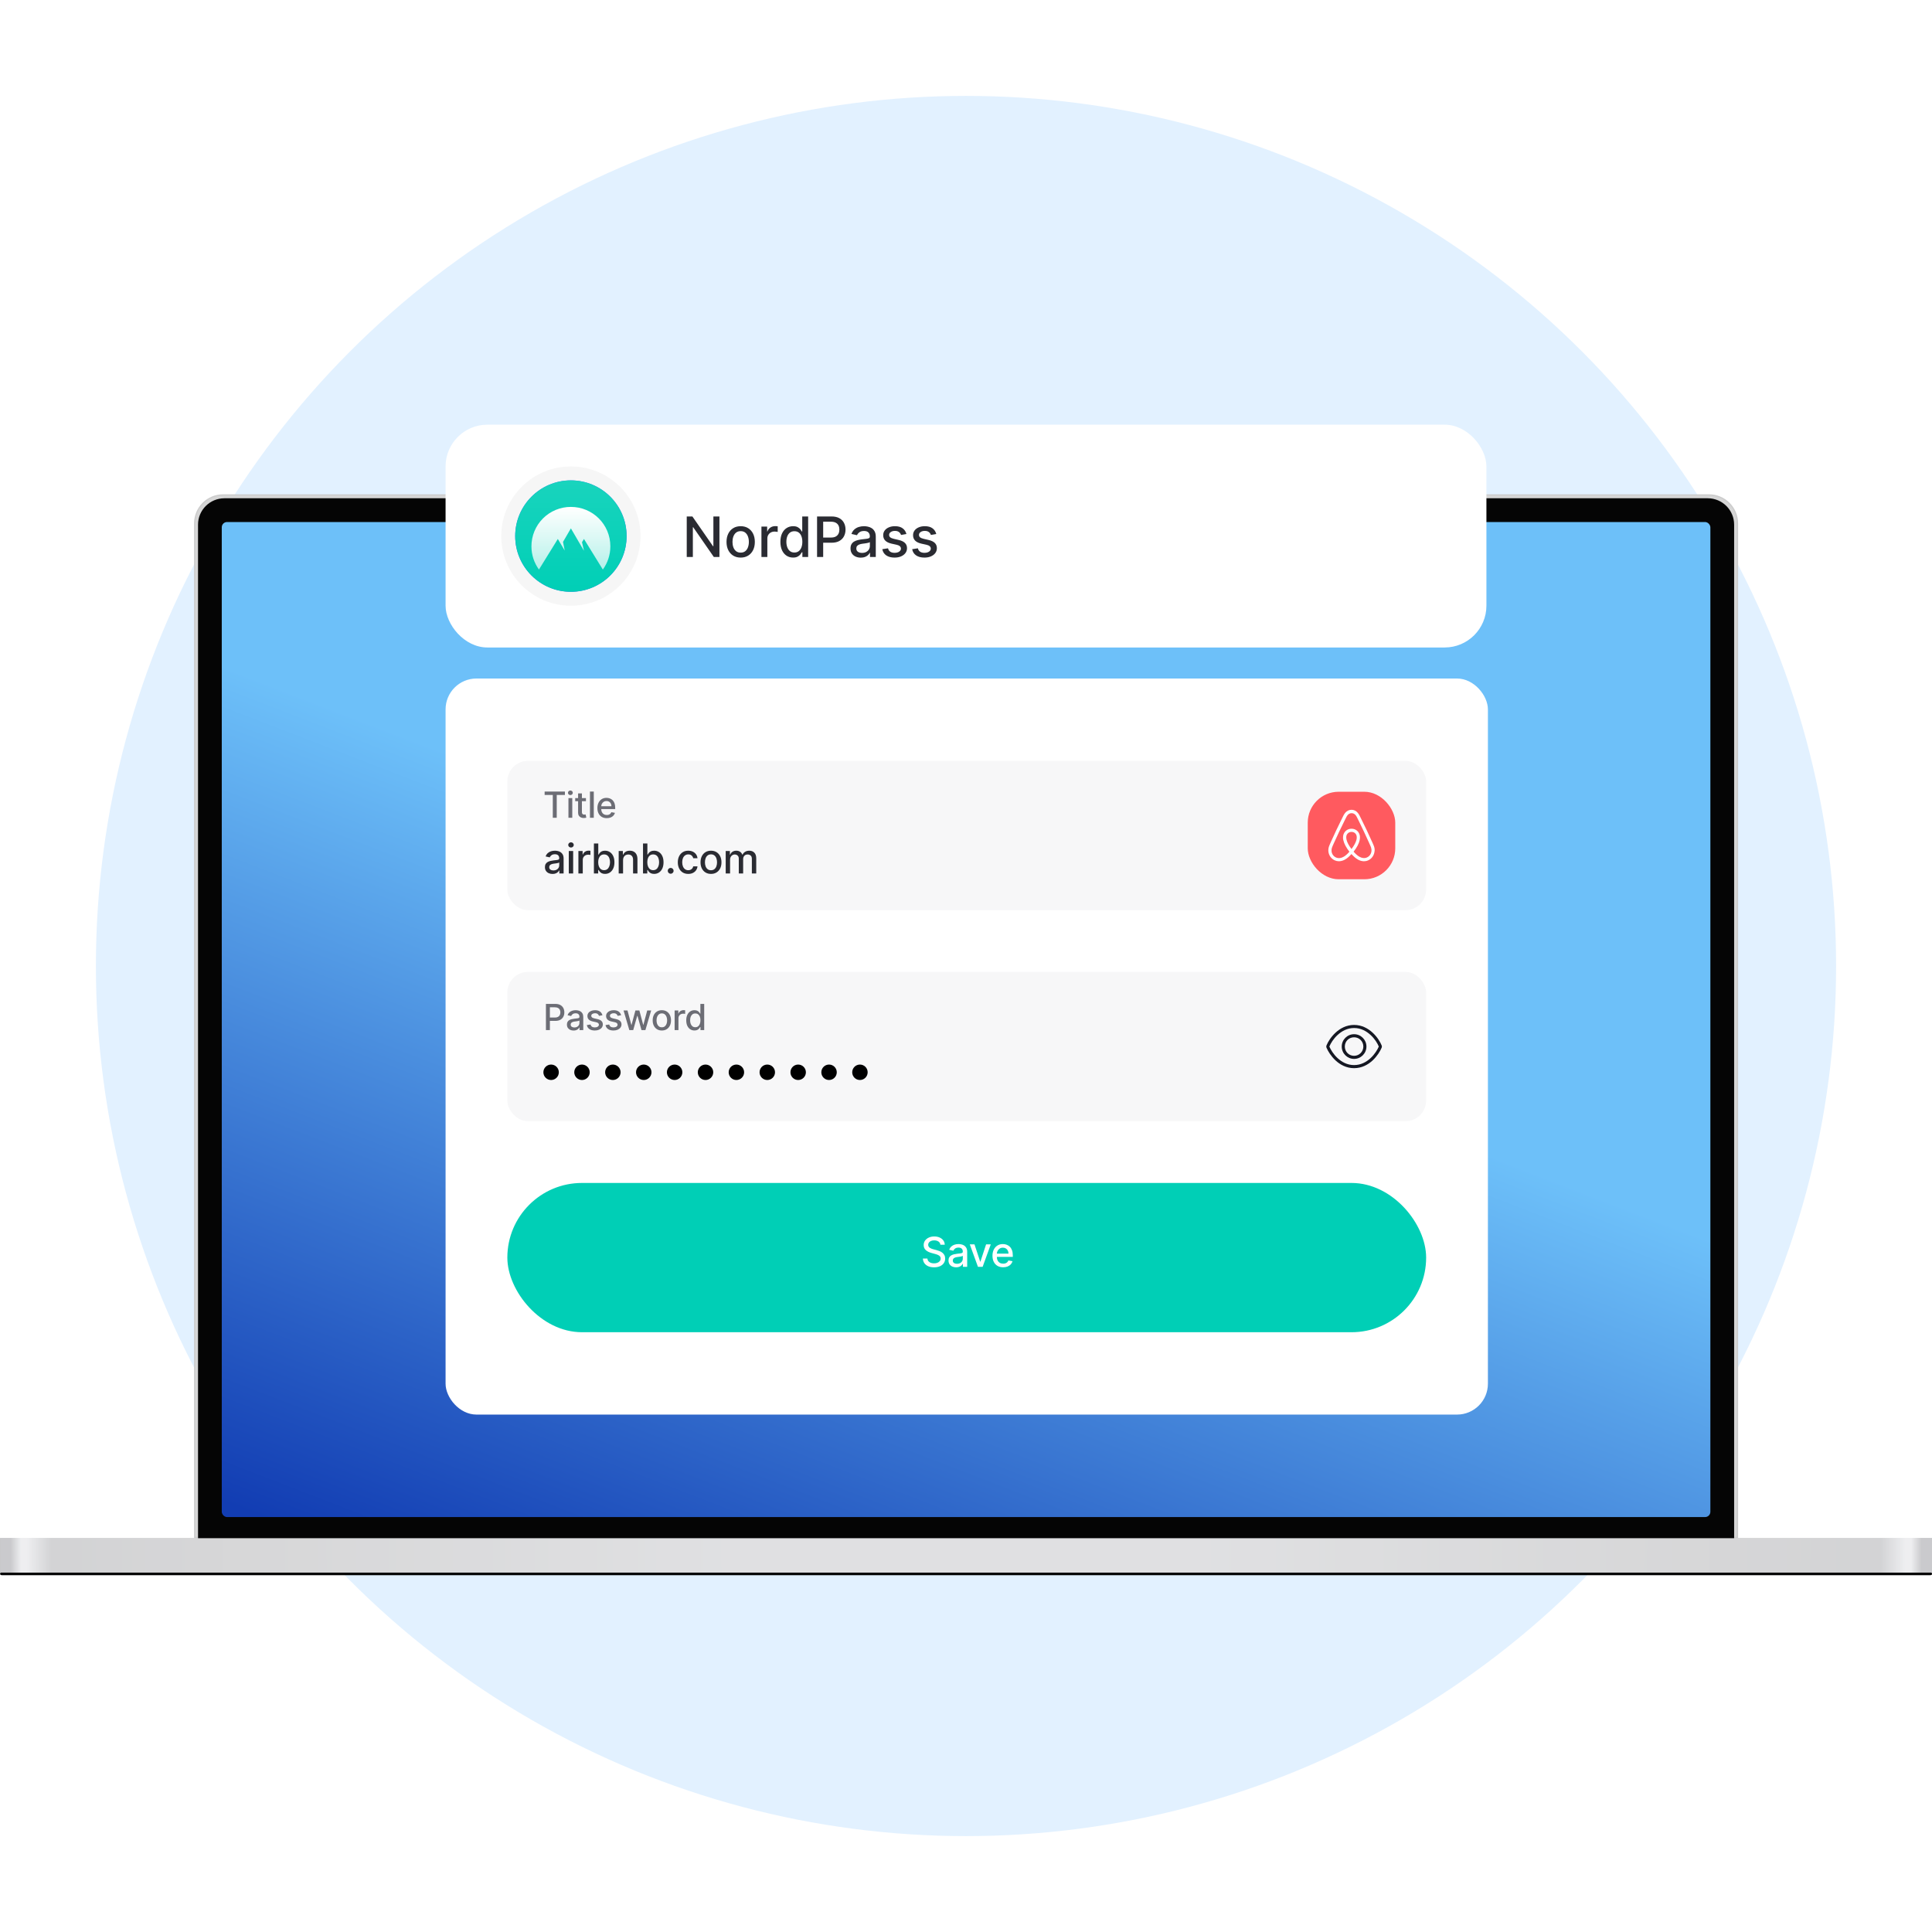 <svg width="555" height="555" viewBox="0 0 555 555" fill="none" xmlns="http://www.w3.org/2000/svg">
<g clip-path="url(#clip0_13430_13037)">
<circle cx="277.5" cy="277.5" r="249.952" fill="#E2F1FF"/>
<g filter="url(#filter0_f_13430_13037)">
<rect x="0.016" y="451.725" width="555.002" height="0.758" rx="0.379" fill="black"/>
</g>
<g filter="url(#filter1_f_13430_13037)">
<rect x="0.398" y="452.102" width="554.244" height="0.379" rx="0.19" fill="black" fill-opacity="0.6"/>
</g>
<rect x="0.016" y="441.867" width="555.002" height="9.857" fill="url(#paint0_radial_13430_13037)"/>
<rect x="0.016" y="441.867" width="555.002" height="9.857" fill="white" fill-opacity="0.6"/>
<path d="M55.938 150.34C55.938 145.839 59.587 142.19 64.088 142.19H490.955C495.456 142.19 499.105 145.839 499.105 150.34V441.678H55.938V150.34Z" fill="#D6D6D6" stroke="#CCCCCC" stroke-width="0.379"/>
<g filter="url(#filter2_di_13430_13037)">
<path d="M56.887 150.719C56.887 146.531 60.281 143.137 64.469 143.137H490.577C494.764 143.137 498.159 146.531 498.159 150.719V441.867H56.887V150.719Z" fill="#050505"/>
</g>
<g clip-path="url(#clip1_13430_13037)">
<rect x="43.002" y="135.865" width="468.907" height="313.436" rx="1.294" fill="url(#paint1_linear_13430_13037)"/>
</g>
<g filter="url(#filter3_dd_13430_13037)">
<rect x="128" y="189" width="299.427" height="211.447" rx="8.872" fill="white"/>
<rect x="145.744" y="212.658" width="263.939" height="42.881" rx="5.915" fill="#F7F7F8"/>
<rect x="375.674" y="221.531" width="25.137" height="25.137" rx="8.872" fill="#FF5A5F"/>
<path d="M394.708 237.216C394.636 237.038 394.564 236.846 394.493 236.683C394.378 236.417 394.263 236.165 394.163 235.928L394.149 235.913C393.159 233.693 392.098 231.443 390.98 229.223L390.937 229.134C390.822 228.912 390.708 228.676 390.593 228.439C390.45 228.172 390.306 227.891 390.077 227.625C389.618 227.033 388.958 226.707 388.256 226.707C387.539 226.707 386.894 227.033 386.421 227.595C386.206 227.862 386.048 228.143 385.905 228.409C385.79 228.646 385.675 228.883 385.561 229.105L385.517 229.194C384.414 231.414 383.338 233.664 382.349 235.884L382.335 235.913C382.234 236.15 382.12 236.402 382.005 236.668C381.933 236.831 381.861 237.009 381.79 237.201C381.603 237.749 381.546 238.267 381.618 238.8C381.775 239.91 382.492 240.842 383.482 241.257C383.854 241.42 384.241 241.494 384.643 241.494C384.758 241.494 384.901 241.479 385.016 241.464C385.489 241.405 385.976 241.242 386.449 240.961C387.037 240.62 387.596 240.132 388.227 239.421C388.858 240.132 389.432 240.62 390.005 240.961C390.478 241.242 390.966 241.405 391.439 241.464C391.553 241.479 391.697 241.494 391.812 241.494C392.213 241.494 392.614 241.42 392.973 241.257C393.976 240.842 394.679 239.895 394.837 238.8C394.951 238.282 394.894 237.764 394.708 237.216ZM388.242 237.986C387.467 236.979 386.966 236.032 386.794 235.233C386.722 234.892 386.707 234.596 386.75 234.33C386.779 234.093 386.865 233.886 386.98 233.708C387.252 233.308 387.711 233.057 388.242 233.057C388.772 233.057 389.245 233.294 389.503 233.708C389.618 233.886 389.704 234.093 389.733 234.33C389.776 234.596 389.761 234.907 389.69 235.233C389.518 236.017 389.016 236.964 388.242 237.986ZM393.962 238.681C393.862 239.451 393.36 240.117 392.657 240.413C392.313 240.561 391.941 240.605 391.568 240.561C391.209 240.517 390.851 240.398 390.478 240.176C389.962 239.88 389.446 239.421 388.844 238.741C389.79 237.542 390.363 236.446 390.579 235.469C390.679 235.011 390.693 234.596 390.65 234.211C390.593 233.841 390.464 233.501 390.263 233.205C389.819 232.539 389.073 232.154 388.242 232.154C387.41 232.154 386.664 232.554 386.22 233.205C386.019 233.501 385.89 233.841 385.833 234.211C385.776 234.596 385.79 235.025 385.905 235.469C386.12 236.446 386.707 237.556 387.639 238.755C387.052 239.436 386.521 239.895 386.005 240.191C385.632 240.413 385.274 240.531 384.915 240.576C384.528 240.62 384.155 240.561 383.826 240.428C383.123 240.132 382.621 239.466 382.521 238.696C382.478 238.326 382.507 237.956 382.65 237.542C382.693 237.394 382.765 237.246 382.836 237.068C382.937 236.831 383.051 236.58 383.166 236.328L383.181 236.298C384.17 234.093 385.231 231.843 386.335 229.652L386.378 229.564C386.492 229.342 386.607 229.105 386.722 228.883C386.837 228.646 386.966 228.424 387.123 228.232C387.424 227.876 387.826 227.684 388.27 227.684C388.715 227.684 389.116 227.876 389.417 228.232C389.575 228.424 389.704 228.646 389.819 228.883C389.933 229.105 390.048 229.342 390.163 229.564L390.206 229.652C391.295 231.858 392.356 234.108 393.346 236.313V236.328C393.46 236.565 393.561 236.831 393.675 237.068C393.747 237.246 393.819 237.394 393.862 237.542C393.976 237.926 394.019 238.296 393.962 238.681Z" fill="white"/>
<path d="M156.456 222.45V221.472H162.282V222.45H159.933V229H158.801V222.45H156.456ZM163.296 229V223.354H164.395V229H163.296ZM163.851 222.483C163.66 222.483 163.496 222.419 163.358 222.292C163.224 222.162 163.156 222.008 163.156 221.829C163.156 221.648 163.224 221.493 163.358 221.366C163.496 221.236 163.66 221.171 163.851 221.171C164.042 221.171 164.205 221.236 164.34 221.366C164.477 221.493 164.546 221.648 164.546 221.829C164.546 222.008 164.477 222.162 164.34 222.292C164.205 222.419 164.042 222.483 163.851 222.483ZM168.324 223.354V224.236H165.24V223.354H168.324ZM166.067 222.002H167.166V227.342C167.166 227.555 167.198 227.716 167.262 227.824C167.326 227.929 167.408 228.001 167.508 228.041C167.611 228.077 167.723 228.096 167.843 228.096C167.931 228.096 168.008 228.09 168.074 228.077C168.14 228.065 168.192 228.055 168.229 228.048L168.427 228.956C168.363 228.98 168.273 229.005 168.155 229.029C168.037 229.056 167.89 229.071 167.714 229.074C167.425 229.078 167.155 229.027 166.905 228.919C166.655 228.811 166.453 228.645 166.299 228.419C166.144 228.194 166.067 227.911 166.067 227.57V222.002ZM170.575 221.472V229H169.476V221.472H170.575ZM174.302 229.114C173.746 229.114 173.267 228.995 172.865 228.757C172.466 228.517 172.157 228.18 171.939 227.747C171.723 227.31 171.615 226.8 171.615 226.214C171.615 225.636 171.723 225.126 171.939 224.685C172.157 224.244 172.461 223.899 172.85 223.652C173.242 223.404 173.701 223.281 174.225 223.281C174.544 223.281 174.852 223.333 175.151 223.439C175.45 223.544 175.719 223.71 175.956 223.935C176.194 224.16 176.381 224.453 176.519 224.813C176.656 225.171 176.724 225.606 176.724 226.118V226.508H172.237V225.685H175.648C175.648 225.395 175.589 225.139 175.471 224.916C175.353 224.691 175.188 224.513 174.975 224.383C174.764 224.254 174.517 224.189 174.232 224.189C173.924 224.189 173.654 224.265 173.424 224.416C173.196 224.566 173.019 224.762 172.894 225.005C172.772 225.245 172.711 225.506 172.711 225.788V226.431C172.711 226.808 172.777 227.129 172.909 227.394C173.044 227.658 173.231 227.861 173.472 228C173.712 228.137 173.992 228.206 174.313 228.206C174.522 228.206 174.711 228.177 174.883 228.118C175.055 228.057 175.203 227.966 175.328 227.846C175.453 227.726 175.548 227.578 175.614 227.401L176.655 227.589C176.571 227.895 176.422 228.163 176.206 228.394C175.993 228.621 175.725 228.799 175.401 228.926C175.08 229.051 174.714 229.114 174.302 229.114Z" fill="#6C6D75"/>
<path d="M158.722 245.143C158.313 245.143 157.944 245.067 157.613 244.916C157.283 244.762 157.021 244.539 156.828 244.248C156.637 243.957 156.542 243.6 156.542 243.177C156.542 242.813 156.612 242.513 156.752 242.278C156.892 242.043 157.081 241.856 157.319 241.719C157.557 241.582 157.823 241.478 158.117 241.408C158.411 241.338 158.711 241.285 159.016 241.249C159.403 241.204 159.716 241.168 159.957 241.14C160.198 241.109 160.373 241.06 160.482 240.993C160.591 240.925 160.646 240.816 160.646 240.665V240.635C160.646 240.269 160.542 239.984 160.335 239.783C160.131 239.581 159.825 239.48 159.419 239.48C158.997 239.48 158.663 239.574 158.42 239.762C158.179 239.947 158.012 240.152 157.92 240.379L156.739 240.11C156.879 239.718 157.084 239.402 157.353 239.161C157.624 238.917 157.937 238.741 158.289 238.632C158.642 238.52 159.013 238.464 159.403 238.464C159.66 238.464 159.933 238.494 160.222 238.556C160.513 238.615 160.785 238.724 161.037 238.884C161.292 239.043 161.5 239.272 161.663 239.568C161.825 239.863 161.906 240.245 161.906 240.715V245H160.68V244.118H160.629C160.548 244.28 160.426 244.44 160.264 244.597C160.101 244.754 159.893 244.884 159.638 244.987C159.383 245.091 159.078 245.143 158.722 245.143ZM158.995 244.135C159.342 244.135 159.639 244.066 159.886 243.929C160.135 243.792 160.324 243.612 160.453 243.391C160.584 243.167 160.65 242.928 160.65 242.673V241.841C160.605 241.886 160.519 241.928 160.39 241.967C160.264 242.003 160.12 242.036 159.957 242.064C159.795 242.089 159.636 242.113 159.482 242.135C159.328 242.155 159.2 242.172 159.096 242.186C158.852 242.216 158.63 242.268 158.428 242.341C158.229 242.414 158.07 242.519 157.949 242.656C157.832 242.79 157.773 242.97 157.773 243.194C157.773 243.505 157.888 243.74 158.117 243.899C158.347 244.056 158.639 244.135 158.995 244.135ZM163.394 245V238.548H164.65V245H163.394ZM164.029 237.552C163.81 237.552 163.623 237.479 163.466 237.334C163.312 237.185 163.235 237.009 163.235 236.804C163.235 236.597 163.312 236.421 163.466 236.275C163.623 236.127 163.81 236.052 164.029 236.052C164.247 236.052 164.433 236.127 164.587 236.275C164.744 236.421 164.823 236.597 164.823 236.804C164.823 237.009 164.744 237.185 164.587 237.334C164.433 237.479 164.247 237.552 164.029 237.552ZM166.155 245V238.548H167.369V239.573H167.436C167.554 239.225 167.761 238.952 168.058 238.754C168.358 238.552 168.697 238.451 169.075 238.451C169.153 238.451 169.246 238.454 169.352 238.459C169.461 238.465 169.547 238.472 169.608 238.48V239.682C169.558 239.668 169.468 239.652 169.339 239.636C169.211 239.616 169.082 239.606 168.953 239.606C168.656 239.606 168.391 239.669 168.159 239.795C167.929 239.919 167.747 240.091 167.613 240.312C167.478 240.53 167.411 240.78 167.411 241.06V245H166.155ZM170.611 245V236.397H171.867V239.594H171.943C172.016 239.459 172.121 239.304 172.258 239.127C172.395 238.951 172.585 238.797 172.829 238.665C173.073 238.531 173.395 238.464 173.795 238.464C174.316 238.464 174.781 238.595 175.19 238.859C175.599 239.122 175.919 239.501 176.152 239.997C176.387 240.493 176.505 241.089 176.505 241.786C176.505 242.484 176.389 243.082 176.156 243.58C175.924 244.076 175.604 244.458 175.198 244.727C174.792 244.993 174.329 245.126 173.808 245.126C173.416 245.126 173.095 245.06 172.846 244.929C172.599 244.797 172.406 244.643 172.266 244.467C172.126 244.29 172.018 244.133 171.943 243.996H171.838V245H170.611ZM171.842 241.774C171.842 242.228 171.908 242.625 172.039 242.967C172.171 243.309 172.361 243.576 172.611 243.769C172.86 243.96 173.165 244.055 173.526 244.055C173.902 244.055 174.215 243.955 174.467 243.757C174.719 243.555 174.91 243.282 175.039 242.937C175.17 242.593 175.236 242.205 175.236 241.774C175.236 241.348 175.172 240.966 175.043 240.627C174.917 240.288 174.726 240.021 174.472 239.825C174.22 239.629 173.904 239.531 173.526 239.531C173.162 239.531 172.854 239.624 172.602 239.812C172.353 240 172.164 240.262 172.035 240.598C171.906 240.934 171.842 241.326 171.842 241.774ZM178.986 241.169V245H177.73V238.548H178.936V239.598H179.016C179.164 239.256 179.397 238.982 179.713 238.775C180.032 238.567 180.434 238.464 180.919 238.464C181.358 238.464 181.743 238.556 182.074 238.741C182.404 238.923 182.661 239.195 182.843 239.556C183.025 239.917 183.116 240.364 183.116 240.896V245H181.86V241.047C181.86 240.579 181.738 240.214 181.494 239.951C181.25 239.685 180.916 239.552 180.49 239.552C180.199 239.552 179.94 239.615 179.713 239.741C179.489 239.867 179.311 240.052 179.18 240.295C179.051 240.536 178.986 240.827 178.986 241.169ZM184.716 245V236.397H185.972V239.594H186.048C186.121 239.459 186.226 239.304 186.363 239.127C186.5 238.951 186.69 238.797 186.934 238.665C187.178 238.531 187.5 238.464 187.9 238.464C188.421 238.464 188.886 238.595 189.295 238.859C189.704 239.122 190.024 239.501 190.257 239.997C190.492 240.493 190.61 241.089 190.61 241.786C190.61 242.484 190.493 243.082 190.261 243.58C190.029 244.076 189.709 244.458 189.303 244.727C188.897 244.993 188.434 245.126 187.913 245.126C187.521 245.126 187.2 245.06 186.951 244.929C186.704 244.797 186.511 244.643 186.371 244.467C186.231 244.29 186.123 244.133 186.048 243.996H185.943V245H184.716ZM185.947 241.774C185.947 242.228 186.013 242.625 186.144 242.967C186.276 243.309 186.466 243.576 186.716 243.769C186.965 243.96 187.27 244.055 187.631 244.055C188.007 244.055 188.32 243.955 188.572 243.757C188.824 243.555 189.015 243.282 189.144 242.937C189.275 242.593 189.341 242.205 189.341 241.774C189.341 241.348 189.277 240.966 189.148 240.627C189.022 240.288 188.831 240.021 188.577 239.825C188.325 239.629 188.009 239.531 187.631 239.531C187.267 239.531 186.959 239.624 186.707 239.812C186.458 240 186.269 240.262 186.14 240.598C186.011 240.934 185.947 241.326 185.947 241.774ZM192.663 245.08C192.433 245.08 192.236 244.999 192.07 244.836C191.905 244.671 191.823 244.472 191.823 244.24C191.823 244.01 191.905 243.814 192.07 243.652C192.236 243.486 192.433 243.404 192.663 243.404C192.892 243.404 193.09 243.486 193.255 243.652C193.42 243.814 193.503 244.01 193.503 244.24C193.503 244.394 193.464 244.535 193.385 244.664C193.31 244.79 193.209 244.891 193.083 244.966C192.957 245.042 192.817 245.08 192.663 245.08ZM197.718 245.13C197.094 245.13 196.556 244.989 196.105 244.706C195.657 244.42 195.313 244.027 195.072 243.526C194.831 243.024 194.711 242.45 194.711 241.803C194.711 241.148 194.834 240.57 195.08 240.068C195.327 239.564 195.674 239.171 196.122 238.888C196.57 238.605 197.098 238.464 197.706 238.464C198.196 238.464 198.633 238.555 199.016 238.737C199.4 238.916 199.709 239.168 199.945 239.493C200.183 239.818 200.324 240.197 200.369 240.631H199.147C199.079 240.329 198.925 240.068 198.685 239.85C198.446 239.631 198.127 239.522 197.727 239.522C197.377 239.522 197.07 239.615 196.807 239.8C196.546 239.982 196.343 240.242 196.198 240.581C196.052 240.917 195.979 241.315 195.979 241.774C195.979 242.244 196.051 242.65 196.193 242.992C196.336 243.334 196.538 243.598 196.798 243.786C197.062 243.974 197.371 244.067 197.727 244.067C197.965 244.067 198.18 244.024 198.374 243.937C198.57 243.848 198.734 243.72 198.865 243.555C199 243.39 199.093 243.191 199.147 242.958H200.369C200.324 243.376 200.188 243.748 199.962 244.076C199.735 244.403 199.431 244.661 199.05 244.849C198.672 245.036 198.228 245.13 197.718 245.13ZM204.245 245.13C203.64 245.13 203.112 244.992 202.662 244.714C202.211 244.437 201.861 244.049 201.611 243.551C201.362 243.052 201.238 242.47 201.238 241.803C201.238 241.134 201.362 240.549 201.611 240.047C201.861 239.546 202.211 239.157 202.662 238.88C203.112 238.602 203.64 238.464 204.245 238.464C204.85 238.464 205.378 238.602 205.829 238.88C206.28 239.157 206.63 239.546 206.879 240.047C207.128 240.549 207.253 241.134 207.253 241.803C207.253 242.47 207.128 243.052 206.879 243.551C206.63 244.049 206.28 244.437 205.829 244.714C205.378 244.992 204.85 245.13 204.245 245.13ZM204.249 244.076C204.641 244.076 204.966 243.972 205.224 243.765C205.482 243.558 205.672 243.282 205.795 242.937C205.921 242.593 205.984 242.214 205.984 241.799C205.984 241.387 205.921 241.009 205.795 240.665C205.672 240.318 205.482 240.039 205.224 239.829C204.966 239.619 204.641 239.514 204.249 239.514C203.855 239.514 203.527 239.619 203.266 239.829C203.009 240.039 202.817 240.318 202.691 240.665C202.568 241.009 202.506 241.387 202.506 241.799C202.506 242.214 202.568 242.593 202.691 242.937C202.817 243.282 203.009 243.558 203.266 243.765C203.527 243.972 203.855 244.076 204.249 244.076ZM208.47 245V238.548H209.676V239.598H209.756C209.89 239.242 210.11 238.965 210.415 238.766C210.72 238.565 211.086 238.464 211.511 238.464C211.943 238.464 212.304 238.565 212.595 238.766C212.889 238.968 213.106 239.245 213.246 239.598H213.314C213.468 239.253 213.713 238.979 214.049 238.775C214.385 238.567 214.785 238.464 215.25 238.464C215.835 238.464 216.313 238.647 216.682 239.014C217.055 239.381 217.241 239.934 217.241 240.673V245H215.985V240.791C215.985 240.354 215.866 240.038 215.628 239.842C215.39 239.645 215.106 239.547 214.775 239.547C214.366 239.547 214.049 239.673 213.822 239.926C213.595 240.175 213.482 240.495 213.482 240.887V245H212.23V240.711C212.23 240.361 212.121 240.08 211.902 239.867C211.684 239.654 211.399 239.547 211.049 239.547C210.811 239.547 210.591 239.61 210.39 239.737C210.191 239.86 210.03 240.032 209.907 240.253C209.786 240.474 209.726 240.731 209.726 241.022V245H208.47Z" fill="#2A2B32"/>
<rect x="145.744" y="273.283" width="263.939" height="42.881" rx="5.915" fill="#F7F7F8"/>
<g clip-path="url(#clip2_13430_13037)">
<path d="M392.532 294.724C392.532 296.684 390.943 298.273 388.983 298.273C387.023 298.273 385.434 296.684 385.434 294.724C385.434 292.764 387.023 291.175 388.983 291.175C390.943 291.175 392.532 292.764 392.532 294.724ZM388.983 292.062C387.488 292.062 386.321 293.23 386.321 294.724C386.321 296.193 387.488 297.386 388.983 297.386C390.452 297.386 391.644 296.193 391.644 294.724C391.644 293.23 390.452 292.062 388.983 292.062ZM394.323 290.748C395.62 291.952 396.488 293.368 396.898 294.383C396.99 294.602 396.99 294.846 396.898 295.065C396.488 296.055 395.62 297.472 394.323 298.7C393.017 299.914 391.223 300.934 388.983 300.934C386.743 300.934 384.949 299.914 383.644 298.7C382.346 297.472 381.479 296.055 381.066 295.065C380.975 294.846 380.975 294.602 381.066 294.383C381.479 293.368 382.346 291.952 383.644 290.748C384.949 289.535 386.743 288.514 388.983 288.514C391.223 288.514 393.017 289.535 394.323 290.748ZM381.885 294.724C382.255 295.611 383.053 296.942 384.247 298.051C385.442 299.16 387.031 300.047 388.983 300.047C390.935 300.047 392.523 299.16 393.718 298.051C394.913 296.942 395.712 295.611 396.08 294.724C395.712 293.812 394.913 292.481 393.718 291.397C392.523 290.288 390.935 289.401 388.983 289.401C387.031 289.401 385.442 290.288 384.247 291.397C383.053 292.481 382.255 293.812 381.885 294.724Z" fill="#151823"/>
</g>
<circle cx="158.314" cy="302.116" r="2.218" fill="black"/>
<circle cx="167.185" cy="302.116" r="2.218" fill="black"/>
<circle cx="176.056" cy="302.116" r="2.218" fill="black"/>
<circle cx="184.929" cy="302.116" r="2.218" fill="black"/>
<circle cx="193.8" cy="302.116" r="2.218" fill="black"/>
<circle cx="202.673" cy="302.116" r="2.218" fill="black"/>
<circle cx="211.544" cy="302.116" r="2.218" fill="black"/>
<circle cx="220.415" cy="302.116" r="2.218" fill="black"/>
<circle cx="229.288" cy="302.116" r="2.218" fill="black"/>
<circle cx="238.159" cy="302.116" r="2.218" fill="black"/>
<circle cx="247.032" cy="302.116" r="2.218" fill="black"/>
<path d="M156.827 290V282.472H159.51C160.096 282.472 160.581 282.579 160.966 282.792C161.35 283.005 161.638 283.297 161.83 283.667C162.021 284.034 162.116 284.449 162.116 284.909C162.116 285.372 162.019 285.789 161.826 286.159C161.635 286.527 161.346 286.818 160.958 287.034C160.574 287.247 160.09 287.354 159.507 287.354H157.661V286.391H159.404C159.774 286.391 160.074 286.327 160.304 286.199C160.534 286.07 160.704 285.893 160.811 285.67C160.919 285.447 160.973 285.194 160.973 284.909C160.973 284.625 160.919 284.373 160.811 284.152C160.704 283.932 160.533 283.759 160.3 283.634C160.07 283.509 159.766 283.446 159.389 283.446H157.963V290H156.827ZM164.767 290.125C164.409 290.125 164.086 290.059 163.797 289.926C163.508 289.792 163.279 289.597 163.109 289.342C162.943 289.087 162.86 288.775 162.86 288.405C162.86 288.086 162.921 287.824 163.043 287.618C163.166 287.412 163.331 287.249 163.539 287.129C163.748 287.009 163.981 286.919 164.238 286.857C164.495 286.796 164.757 286.75 165.024 286.718C165.363 286.678 165.637 286.647 165.848 286.622C166.059 286.595 166.212 286.552 166.307 286.493C166.403 286.435 166.451 286.339 166.451 286.207V286.181C166.451 285.86 166.36 285.611 166.179 285.435C166 285.258 165.733 285.17 165.377 285.17C165.007 285.17 164.716 285.252 164.503 285.416C164.292 285.578 164.146 285.758 164.065 285.957L163.032 285.722C163.155 285.379 163.334 285.102 163.569 284.891C163.807 284.678 164.08 284.523 164.389 284.428C164.697 284.33 165.022 284.281 165.363 284.281C165.588 284.281 165.827 284.308 166.079 284.362C166.334 284.413 166.572 284.509 166.792 284.648C167.015 284.788 167.198 284.988 167.34 285.247C167.482 285.505 167.553 285.839 167.553 286.251V290H166.48V289.228H166.436C166.365 289.37 166.258 289.51 166.116 289.647C165.974 289.784 165.791 289.898 165.568 289.989C165.345 290.08 165.078 290.125 164.767 290.125ZM165.006 289.243C165.31 289.243 165.57 289.183 165.785 289.063C166.003 288.943 166.169 288.786 166.282 288.592C166.397 288.396 166.454 288.187 166.454 287.964V287.236C166.415 287.275 166.339 287.312 166.226 287.346C166.116 287.378 165.99 287.406 165.848 287.431C165.706 287.453 165.567 287.474 165.432 287.493C165.298 287.51 165.185 287.525 165.094 287.537C164.881 287.564 164.686 287.61 164.51 287.673C164.336 287.737 164.196 287.829 164.091 287.949C163.988 288.067 163.936 288.223 163.936 288.419C163.936 288.691 164.037 288.897 164.238 289.037C164.439 289.174 164.695 289.243 165.006 289.243ZM173.063 285.733L172.067 285.909C172.025 285.782 171.959 285.66 171.868 285.545C171.78 285.43 171.66 285.336 171.508 285.262C171.356 285.189 171.166 285.152 170.938 285.152C170.627 285.152 170.367 285.222 170.159 285.361C169.951 285.499 169.847 285.676 169.847 285.894C169.847 286.083 169.917 286.235 170.056 286.35C170.196 286.465 170.421 286.56 170.733 286.633L171.629 286.839C172.149 286.959 172.536 287.144 172.791 287.394C173.046 287.644 173.173 287.969 173.173 288.368C173.173 288.706 173.075 289.008 172.879 289.272C172.686 289.534 172.415 289.74 172.067 289.89C171.721 290.039 171.321 290.114 170.865 290.114C170.233 290.114 169.717 289.979 169.317 289.71C168.918 289.438 168.673 289.052 168.582 288.552L169.645 288.39C169.711 288.667 169.847 288.876 170.053 289.019C170.258 289.158 170.527 289.228 170.858 289.228C171.218 289.228 171.506 289.153 171.721 289.004C171.937 288.852 172.045 288.667 172.045 288.449C172.045 288.272 171.979 288.124 171.846 288.004C171.716 287.884 171.517 287.793 171.247 287.732L170.291 287.523C169.765 287.403 169.375 287.211 169.123 286.949C168.873 286.687 168.748 286.355 168.748 285.953C168.748 285.62 168.841 285.328 169.027 285.078C169.213 284.828 169.471 284.634 169.799 284.494C170.127 284.352 170.503 284.281 170.927 284.281C171.538 284.281 172.018 284.413 172.368 284.678C172.719 284.94 172.95 285.292 173.063 285.733ZM178.427 285.733L177.431 285.909C177.39 285.782 177.323 285.66 177.233 285.545C177.145 285.43 177.024 285.336 176.873 285.262C176.721 285.189 176.531 285.152 176.303 285.152C175.992 285.152 175.732 285.222 175.524 285.361C175.315 285.499 175.211 285.676 175.211 285.894C175.211 286.083 175.281 286.235 175.421 286.35C175.56 286.465 175.786 286.56 176.097 286.633L176.994 286.839C177.513 286.959 177.901 287.144 178.155 287.394C178.41 287.644 178.538 287.969 178.538 288.368C178.538 288.706 178.44 289.008 178.244 289.272C178.05 289.534 177.779 289.74 177.431 289.89C177.086 290.039 176.685 290.114 176.229 290.114C175.597 290.114 175.081 289.979 174.682 289.71C174.282 289.438 174.037 289.052 173.947 288.552L175.009 288.39C175.075 288.667 175.211 288.876 175.417 289.019C175.623 289.158 175.891 289.228 176.222 289.228C176.582 289.228 176.87 289.153 177.086 289.004C177.301 288.852 177.409 288.667 177.409 288.449C177.409 288.272 177.343 288.124 177.211 288.004C177.081 287.884 176.881 287.793 176.612 287.732L175.656 287.523C175.129 287.403 174.739 287.211 174.487 286.949C174.237 286.687 174.112 286.355 174.112 285.953C174.112 285.62 174.205 285.328 174.392 285.078C174.578 284.828 174.835 284.634 175.163 284.494C175.492 284.352 175.868 284.281 176.292 284.281C176.902 284.281 177.382 284.413 177.733 284.678C178.083 284.94 178.315 285.292 178.427 285.733ZM180.785 290L179.124 284.354H180.26L181.366 288.5H181.421L182.531 284.354H183.667L184.77 288.482H184.825L185.924 284.354H187.059L185.402 290H184.281L183.134 285.924H183.049L181.903 290H180.785ZM190.124 290.114C189.595 290.114 189.133 289.993 188.738 289.75C188.344 289.507 188.037 289.168 187.819 288.732C187.601 288.296 187.492 287.786 187.492 287.203C187.492 286.617 187.601 286.105 187.819 285.666C188.037 285.228 188.344 284.887 188.738 284.645C189.133 284.402 189.595 284.281 190.124 284.281C190.653 284.281 191.115 284.402 191.51 284.645C191.904 284.887 192.21 285.228 192.428 285.666C192.647 286.105 192.756 286.617 192.756 287.203C192.756 287.786 192.647 288.296 192.428 288.732C192.21 289.168 191.904 289.507 191.51 289.75C191.115 289.993 190.653 290.114 190.124 290.114ZM190.128 289.191C190.471 289.191 190.755 289.101 190.98 288.919C191.206 288.738 191.372 288.497 191.48 288.195C191.59 287.894 191.646 287.562 191.646 287.199C191.646 286.839 191.59 286.508 191.48 286.207C191.372 285.903 191.206 285.659 190.98 285.475C190.755 285.292 190.471 285.2 190.128 285.2C189.782 285.2 189.495 285.292 189.267 285.475C189.042 285.659 188.874 285.903 188.764 286.207C188.656 286.508 188.602 286.839 188.602 287.199C188.602 287.562 188.656 287.894 188.764 288.195C188.874 288.497 189.042 288.738 189.267 288.919C189.495 289.101 189.782 289.191 190.128 289.191ZM193.798 290V284.354H194.86V285.251H194.919C195.021 284.947 195.203 284.708 195.463 284.534C195.725 284.358 196.021 284.27 196.352 284.27C196.421 284.27 196.502 284.272 196.595 284.277C196.69 284.282 196.765 284.288 196.819 284.295V285.347C196.775 285.334 196.696 285.321 196.584 285.306C196.471 285.289 196.358 285.28 196.245 285.28C195.986 285.28 195.754 285.336 195.551 285.446C195.35 285.554 195.191 285.704 195.073 285.898C194.955 286.089 194.897 286.307 194.897 286.552V290H193.798ZM199.496 290.11C199.041 290.11 198.634 289.994 198.276 289.761C197.921 289.526 197.641 289.191 197.438 288.758C197.237 288.321 197.137 287.798 197.137 287.188C197.137 286.578 197.238 286.056 197.442 285.622C197.648 285.189 197.929 284.857 198.287 284.626C198.645 284.396 199.05 284.281 199.504 284.281C199.854 284.281 200.136 284.34 200.349 284.457C200.565 284.572 200.731 284.707 200.849 284.861C200.969 285.016 201.062 285.152 201.128 285.269H201.195V282.472H202.294V290H201.22V289.122H201.128C201.062 289.242 200.967 289.379 200.842 289.533C200.719 289.688 200.55 289.822 200.334 289.938C200.119 290.053 199.839 290.11 199.496 290.11ZM199.739 289.173C200.055 289.173 200.322 289.09 200.54 288.923C200.761 288.754 200.927 288.52 201.04 288.221C201.155 287.922 201.213 287.574 201.213 287.177C201.213 286.785 201.157 286.442 201.044 286.148C200.931 285.854 200.766 285.625 200.548 285.461C200.33 285.296 200.06 285.214 199.739 285.214C199.408 285.214 199.133 285.3 198.912 285.472C198.691 285.643 198.525 285.877 198.412 286.174C198.302 286.47 198.247 286.805 198.247 287.177C198.247 287.554 198.303 287.894 198.416 288.195C198.529 288.497 198.695 288.736 198.916 288.912C199.139 289.086 199.413 289.173 199.739 289.173Z" fill="#6C6D75"/>
<rect x="145.744" y="333.908" width="263.939" height="42.881" rx="21.441" fill="#00CFB6"/>
<path d="M270.145 351.657C270.1 351.259 269.915 350.951 269.59 350.733C269.265 350.512 268.856 350.401 268.364 350.401C268.011 350.401 267.705 350.457 267.448 350.569C267.19 350.678 266.99 350.829 266.847 351.023C266.707 351.213 266.637 351.43 266.637 351.674C266.637 351.878 266.685 352.055 266.78 352.203C266.878 352.351 267.005 352.476 267.162 352.577C267.322 352.675 267.493 352.758 267.675 352.825C267.857 352.889 268.032 352.942 268.2 352.984L269.04 353.203C269.314 353.27 269.596 353.361 269.884 353.476C270.173 353.591 270.44 353.742 270.687 353.93C270.933 354.117 271.132 354.35 271.283 354.627C271.437 354.904 271.514 355.236 271.514 355.622C271.514 356.11 271.388 356.542 271.136 356.92C270.887 357.298 270.524 357.597 270.048 357.815C269.575 358.034 269.002 358.143 268.33 358.143C267.686 358.143 267.129 358.041 266.658 357.836C266.188 357.632 265.819 357.342 265.553 356.967C265.287 356.589 265.14 356.14 265.112 355.622H266.414C266.44 355.933 266.54 356.192 266.717 356.4C266.896 356.604 267.124 356.757 267.402 356.857C267.682 356.955 267.988 357.004 268.322 357.004C268.688 357.004 269.015 356.947 269.3 356.832C269.589 356.715 269.816 356.552 269.981 356.345C270.146 356.135 270.229 355.89 270.229 355.61C270.229 355.355 270.156 355.146 270.01 354.984C269.867 354.821 269.673 354.687 269.426 354.581C269.183 354.474 268.907 354.38 268.599 354.299L267.582 354.022C266.893 353.834 266.347 353.558 265.944 353.194C265.543 352.83 265.343 352.349 265.343 351.749C265.343 351.254 265.478 350.821 265.747 350.451C266.015 350.082 266.379 349.795 266.839 349.59C267.298 349.383 267.816 349.279 268.393 349.279C268.975 349.279 269.489 349.382 269.935 349.586C270.383 349.79 270.736 350.072 270.993 350.43C271.251 350.786 271.385 351.195 271.396 351.657H270.145ZM274.657 358.143C274.248 358.143 273.879 358.067 273.548 357.916C273.218 357.762 272.956 357.539 272.763 357.248C272.572 356.957 272.477 356.6 272.477 356.177C272.477 355.813 272.547 355.513 272.687 355.278C272.827 355.043 273.016 354.856 273.254 354.719C273.492 354.582 273.758 354.478 274.052 354.408C274.346 354.338 274.646 354.285 274.951 354.249C275.338 354.204 275.651 354.168 275.892 354.14C276.133 354.109 276.308 354.06 276.417 353.993C276.527 353.925 276.581 353.816 276.581 353.665V353.635C276.581 353.269 276.478 352.984 276.27 352.783C276.066 352.581 275.761 352.48 275.355 352.48C274.932 352.48 274.598 352.574 274.355 352.762C274.114 352.947 273.947 353.152 273.855 353.379L272.675 353.11C272.815 352.718 273.019 352.402 273.288 352.161C273.559 351.917 273.872 351.741 274.225 351.632C274.577 351.52 274.949 351.464 275.338 351.464C275.595 351.464 275.868 351.494 276.157 351.556C276.448 351.615 276.72 351.724 276.972 351.884C277.227 352.043 277.435 352.272 277.598 352.568C277.76 352.863 277.841 353.245 277.841 353.715V358H276.615V357.118H276.564C276.483 357.28 276.361 357.44 276.199 357.597C276.037 357.754 275.828 357.884 275.573 357.987C275.318 358.091 275.013 358.143 274.657 358.143ZM274.93 357.135C275.278 357.135 275.574 357.066 275.821 356.929C276.07 356.792 276.259 356.612 276.388 356.391C276.52 356.167 276.585 355.928 276.585 355.673V354.841C276.541 354.886 276.454 354.928 276.325 354.967C276.199 355.003 276.055 355.036 275.892 355.064C275.73 355.089 275.572 355.113 275.418 355.135C275.264 355.155 275.135 355.172 275.031 355.186C274.788 355.216 274.565 355.268 274.363 355.341C274.164 355.414 274.005 355.519 273.884 355.656C273.767 355.79 273.708 355.97 273.708 356.194C273.708 356.505 273.823 356.74 274.052 356.899C274.282 357.056 274.575 357.135 274.93 357.135ZM284.618 351.548L282.278 358H280.934L278.59 351.548H279.939L281.573 356.513H281.64L283.27 351.548H284.618ZM288.175 358.13C287.539 358.13 286.992 357.994 286.533 357.723C286.076 357.448 285.723 357.063 285.474 356.568C285.228 356.069 285.104 355.485 285.104 354.816C285.104 354.155 285.228 353.572 285.474 353.068C285.723 352.564 286.071 352.171 286.516 351.888C286.964 351.605 287.488 351.464 288.087 351.464C288.451 351.464 288.804 351.524 289.146 351.644C289.487 351.765 289.794 351.954 290.066 352.211C290.337 352.469 290.551 352.804 290.708 353.215C290.865 353.624 290.943 354.121 290.943 354.707V355.152H285.814V354.211H289.713C289.713 353.88 289.645 353.588 289.511 353.333C289.377 353.075 289.188 352.872 288.944 352.724C288.703 352.575 288.42 352.501 288.095 352.501C287.743 352.501 287.434 352.588 287.171 352.762C286.911 352.933 286.709 353.157 286.566 353.434C286.426 353.708 286.356 354.007 286.356 354.329V355.064C286.356 355.495 286.432 355.862 286.583 356.164C286.737 356.467 286.951 356.698 287.226 356.857C287.5 357.014 287.821 357.093 288.188 357.093C288.426 357.093 288.643 357.059 288.839 356.992C289.035 356.922 289.204 356.818 289.347 356.681C289.49 356.544 289.599 356.374 289.675 356.173L290.864 356.387C290.768 356.737 290.598 357.044 290.351 357.307C290.108 357.567 289.801 357.77 289.431 357.916C289.064 358.059 288.646 358.13 288.175 358.13Z" fill="white"/>
</g>
<g filter="url(#filter4_dd_13430_13037)">
<rect x="128" y="114" width="299" height="64" rx="12" fill="white"/>
<path d="M206.67 140.364V152H205.057L199.142 143.466H199.034V152H197.278V140.364H198.903L204.824 148.909H204.932V140.364H206.67ZM212.771 152.176C211.953 152.176 211.239 151.989 210.629 151.614C210.019 151.239 209.546 150.714 209.209 150.04C208.872 149.366 208.703 148.578 208.703 147.676C208.703 146.771 208.872 145.979 209.209 145.301C209.546 144.623 210.019 144.097 210.629 143.722C211.239 143.347 211.953 143.159 212.771 143.159C213.589 143.159 214.304 143.347 214.913 143.722C215.523 144.097 215.997 144.623 216.334 145.301C216.671 145.979 216.839 146.771 216.839 147.676C216.839 148.578 216.671 149.366 216.334 150.04C215.997 150.714 215.523 151.239 214.913 151.614C214.304 151.989 213.589 152.176 212.771 152.176ZM212.777 150.75C213.307 150.75 213.747 150.61 214.095 150.33C214.444 150.049 214.701 149.676 214.868 149.21C215.038 148.744 215.124 148.231 215.124 147.67C215.124 147.114 215.038 146.602 214.868 146.136C214.701 145.667 214.444 145.29 214.095 145.006C213.747 144.722 213.307 144.58 212.777 144.58C212.243 144.58 211.8 144.722 211.447 145.006C211.099 145.29 210.839 145.667 210.669 146.136C210.502 146.602 210.419 147.114 210.419 147.67C210.419 148.231 210.502 148.744 210.669 149.21C210.839 149.676 211.099 150.049 211.447 150.33C211.8 150.61 212.243 150.75 212.777 150.75ZM218.736 152V143.273H220.378V144.659H220.469C220.628 144.189 220.908 143.82 221.31 143.551C221.715 143.278 222.173 143.142 222.685 143.142C222.791 143.142 222.916 143.146 223.06 143.153C223.207 143.161 223.323 143.17 223.406 143.182V144.807C223.338 144.788 223.217 144.767 223.043 144.744C222.868 144.718 222.694 144.705 222.52 144.705C222.118 144.705 221.76 144.79 221.446 144.96C221.135 145.127 220.889 145.36 220.707 145.659C220.526 145.955 220.435 146.292 220.435 146.67V152H218.736ZM227.831 152.17C227.126 152.17 226.498 151.991 225.945 151.631C225.395 151.267 224.964 150.75 224.649 150.08C224.339 149.405 224.183 148.597 224.183 147.653C224.183 146.71 224.34 145.903 224.655 145.233C224.973 144.562 225.409 144.049 225.962 143.693C226.515 143.337 227.142 143.159 227.842 143.159C228.384 143.159 228.82 143.25 229.149 143.432C229.482 143.61 229.74 143.818 229.922 144.057C230.107 144.295 230.251 144.506 230.354 144.688H230.456V140.364H232.155V152H230.496V150.642H230.354C230.251 150.828 230.104 151.04 229.911 151.278C229.721 151.517 229.46 151.725 229.126 151.903C228.793 152.081 228.361 152.17 227.831 152.17ZM228.206 150.722C228.695 150.722 229.107 150.593 229.445 150.335C229.786 150.074 230.043 149.712 230.217 149.25C230.395 148.788 230.484 148.25 230.484 147.636C230.484 147.03 230.397 146.5 230.223 146.045C230.049 145.591 229.793 145.237 229.456 144.983C229.119 144.729 228.702 144.602 228.206 144.602C227.695 144.602 227.268 144.735 226.928 145C226.587 145.265 226.329 145.627 226.155 146.085C225.984 146.544 225.899 147.061 225.899 147.636C225.899 148.22 225.986 148.744 226.161 149.21C226.335 149.676 226.592 150.045 226.933 150.318C227.278 150.587 227.702 150.722 228.206 150.722ZM234.716 152V140.364H238.864C239.769 140.364 240.519 140.528 241.114 140.858C241.708 141.187 242.153 141.638 242.449 142.21C242.744 142.778 242.892 143.419 242.892 144.131C242.892 144.847 242.742 145.491 242.443 146.062C242.148 146.631 241.701 147.081 241.102 147.415C240.508 147.744 239.759 147.909 238.858 147.909H236.006V146.42H238.699C239.271 146.42 239.735 146.322 240.091 146.125C240.447 145.924 240.708 145.652 240.875 145.307C241.042 144.962 241.125 144.57 241.125 144.131C241.125 143.691 241.042 143.301 240.875 142.96C240.708 142.619 240.445 142.352 240.085 142.159C239.729 141.966 239.259 141.869 238.676 141.869H236.472V152H234.716ZM247.276 152.193C246.723 152.193 246.223 152.091 245.776 151.886C245.329 151.678 244.974 151.377 244.713 150.983C244.455 150.589 244.327 150.106 244.327 149.534C244.327 149.042 244.421 148.636 244.611 148.318C244.8 148 245.056 147.748 245.378 147.562C245.7 147.377 246.06 147.237 246.457 147.142C246.855 147.047 247.26 146.975 247.673 146.926C248.196 146.866 248.62 146.816 248.946 146.778C249.272 146.737 249.509 146.67 249.656 146.58C249.804 146.489 249.878 146.341 249.878 146.136V146.097C249.878 145.6 249.738 145.216 249.457 144.943C249.181 144.67 248.768 144.534 248.219 144.534C247.647 144.534 247.196 144.661 246.866 144.915C246.541 145.165 246.315 145.443 246.19 145.75L244.594 145.386C244.783 144.856 245.06 144.428 245.423 144.102C245.791 143.773 246.213 143.534 246.69 143.386C247.168 143.235 247.67 143.159 248.196 143.159C248.545 143.159 248.914 143.201 249.304 143.284C249.698 143.364 250.065 143.511 250.406 143.727C250.751 143.943 251.033 144.252 251.253 144.653C251.473 145.051 251.582 145.568 251.582 146.205V152H249.923V150.807H249.855C249.745 151.027 249.58 151.242 249.361 151.455C249.141 151.667 248.859 151.843 248.514 151.983C248.17 152.123 247.757 152.193 247.276 152.193ZM247.645 150.83C248.115 150.83 248.516 150.737 248.849 150.551C249.187 150.366 249.442 150.123 249.616 149.824C249.795 149.521 249.884 149.197 249.884 148.852V147.727C249.823 147.788 249.705 147.845 249.531 147.898C249.361 147.947 249.166 147.991 248.946 148.028C248.726 148.062 248.512 148.095 248.304 148.125C248.096 148.152 247.921 148.174 247.781 148.193C247.452 148.235 247.151 148.305 246.878 148.403C246.609 148.502 246.393 148.644 246.23 148.83C246.071 149.011 245.991 149.254 245.991 149.557C245.991 149.977 246.147 150.295 246.457 150.511C246.768 150.723 247.164 150.83 247.645 150.83ZM260.385 145.403L258.845 145.676C258.781 145.479 258.679 145.292 258.538 145.114C258.402 144.936 258.216 144.79 257.982 144.676C257.747 144.562 257.453 144.506 257.101 144.506C256.62 144.506 256.218 144.614 255.896 144.83C255.574 145.042 255.413 145.316 255.413 145.653C255.413 145.945 255.521 146.18 255.737 146.358C255.953 146.536 256.302 146.682 256.783 146.795L258.169 147.114C258.972 147.299 259.571 147.585 259.964 147.972C260.358 148.358 260.555 148.86 260.555 149.477C260.555 150 260.404 150.466 260.101 150.875C259.802 151.28 259.383 151.598 258.845 151.83C258.311 152.061 257.692 152.176 256.987 152.176C256.01 152.176 255.213 151.968 254.595 151.551C253.978 151.131 253.599 150.534 253.459 149.761L255.101 149.511C255.203 149.939 255.413 150.263 255.732 150.483C256.05 150.699 256.464 150.807 256.976 150.807C257.533 150.807 257.978 150.691 258.311 150.46C258.644 150.225 258.811 149.939 258.811 149.602C258.811 149.33 258.709 149.1 258.504 148.915C258.304 148.729 257.995 148.589 257.578 148.494L256.101 148.17C255.286 147.985 254.684 147.689 254.294 147.284C253.908 146.879 253.714 146.366 253.714 145.744C253.714 145.229 253.858 144.778 254.146 144.392C254.434 144.006 254.832 143.705 255.339 143.489C255.847 143.269 256.429 143.159 257.084 143.159C258.027 143.159 258.769 143.364 259.311 143.773C259.853 144.178 260.211 144.722 260.385 145.403ZM268.963 145.403L267.423 145.676C267.359 145.479 267.257 145.292 267.116 145.114C266.98 144.936 266.795 144.79 266.56 144.676C266.325 144.562 266.031 144.506 265.679 144.506C265.198 144.506 264.796 144.614 264.474 144.83C264.152 145.042 263.991 145.316 263.991 145.653C263.991 145.945 264.099 146.18 264.315 146.358C264.531 146.536 264.88 146.682 265.361 146.795L266.747 147.114C267.55 147.299 268.149 147.585 268.543 147.972C268.937 148.358 269.134 148.86 269.134 149.477C269.134 150 268.982 150.466 268.679 150.875C268.38 151.28 267.961 151.598 267.423 151.83C266.889 152.061 266.27 152.176 265.565 152.176C264.588 152.176 263.791 151.968 263.173 151.551C262.556 151.131 262.177 150.534 262.037 149.761L263.679 149.511C263.781 149.939 263.991 150.263 264.31 150.483C264.628 150.699 265.043 150.807 265.554 150.807C266.111 150.807 266.556 150.691 266.889 150.46C267.223 150.225 267.389 149.939 267.389 149.602C267.389 149.33 267.287 149.1 267.082 148.915C266.882 148.729 266.573 148.589 266.156 148.494L264.679 148.17C263.865 147.985 263.262 147.689 262.872 147.284C262.486 146.879 262.293 146.366 262.293 145.744C262.293 145.229 262.437 144.778 262.724 144.392C263.012 144.006 263.41 143.705 263.918 143.489C264.425 143.269 265.007 143.159 265.662 143.159C266.605 143.159 267.348 143.364 267.889 143.773C268.431 144.178 268.789 144.722 268.963 145.403Z" fill="#2A2B32"/>
<circle cx="164" cy="146" r="20" fill="#F6F6F6"/>
<g clip-path="url(#clip3_13430_13037)">
<path d="M164 162C172.837 162 180 154.837 180 146C180 137.163 172.837 130 164 130C155.163 130 148 137.163 148 146C148 154.837 155.163 162 164 162Z" fill="#3E5FFF"/>
<path d="M164 162C172.837 162 180 154.837 180 146C180 137.163 172.837 130 164 130C155.163 130 148 137.163 148 146C148 154.837 155.163 162 164 162Z" fill="url(#paint2_linear_13430_13037)"/>
<g filter="url(#filter5_di_13430_13037)">
<path d="M154.823 152.657C153.467 150.775 152.666 148.505 152.666 145.999C152.662 144.51 152.952 143.034 153.52 141.657C154.088 140.28 154.923 139.029 155.976 137.976C157.029 136.923 158.28 136.088 159.657 135.52C161.034 134.952 162.51 134.662 163.999 134.666C170.259 134.666 175.333 139.69 175.333 145.999C175.333 148.505 174.533 150.775 173.176 152.657L167.754 143.875L167.187 144.796L167.754 147.275L163.999 140.829L161.732 144.724L162.228 147.203L160.245 143.875L154.823 152.657V152.657Z" fill="url(#paint3_linear_13430_13037)"/>
</g>
<g clip-path="url(#clip4_13430_13037)">
<path d="M164 162C172.837 162 180 154.837 180 146C180 137.163 172.837 130 164 130C155.163 130 148 137.163 148 146C148 154.837 155.163 162 164 162Z" fill="#00CFB6"/>
<path d="M164 162C172.837 162 180 154.837 180 146C180 137.163 172.837 130 164 130C155.163 130 148 137.163 148 146C148 154.837 155.163 162 164 162Z" fill="url(#paint4_linear_13430_13037)"/>
<g filter="url(#filter6_di_13430_13037)">
<path d="M154.823 152.657C153.467 150.775 152.666 148.505 152.666 145.999C152.662 144.51 152.952 143.034 153.52 141.657C154.088 140.28 154.923 139.029 155.976 137.976C157.029 136.923 158.28 136.088 159.657 135.52C161.034 134.952 162.51 134.662 163.999 134.666C170.259 134.666 175.333 139.69 175.333 145.999C175.333 148.505 174.533 150.775 173.176 152.657L167.754 143.875L167.187 144.796L167.754 147.275L163.999 140.829L161.732 144.724L162.228 147.203L160.245 143.875L154.823 152.657V152.657Z" fill="url(#paint5_linear_13430_13037)"/>
</g>
</g>
</g>
</g>
</g>
<defs>
<filter id="filter0_f_13430_13037" x="-4.534" y="447.175" width="564.1" height="9.856" filterUnits="userSpaceOnUse" color-interpolation-filters="sRGB">
<feFlood flood-opacity="0" result="BackgroundImageFix"/>
<feBlend mode="normal" in="SourceGraphic" in2="BackgroundImageFix" result="shape"/>
<feGaussianBlur stdDeviation="2.275" result="effect1_foregroundBlur_13430_13037"/>
</filter>
<filter id="filter1_f_13430_13037" x="-0.739" y="450.964" width="556.519" height="2.654" filterUnits="userSpaceOnUse" color-interpolation-filters="sRGB">
<feFlood flood-opacity="0" result="BackgroundImageFix"/>
<feBlend mode="normal" in="SourceGraphic" in2="BackgroundImageFix" result="shape"/>
<feGaussianBlur stdDeviation="0.569" result="effect1_foregroundBlur_13430_13037"/>
</filter>
<filter id="filter2_di_13430_13037" x="56.508" y="142.758" width="442.03" height="299.489" filterUnits="userSpaceOnUse" color-interpolation-filters="sRGB">
<feFlood flood-opacity="0" result="BackgroundImageFix"/>
<feColorMatrix in="SourceAlpha" type="matrix" values="0 0 0 0 0 0 0 0 0 0 0 0 0 0 0 0 0 0 127 0" result="hardAlpha"/>
<feMorphology radius="0.19" operator="dilate" in="SourceAlpha" result="effect1_dropShadow_13430_13037"/>
<feOffset/>
<feGaussianBlur stdDeviation="0.095"/>
<feComposite in2="hardAlpha" operator="out"/>
<feColorMatrix type="matrix" values="0 0 0 0 1 0 0 0 0 1 0 0 0 0 1 0 0 0 0.6 0"/>
<feBlend mode="normal" in2="BackgroundImageFix" result="effect1_dropShadow_13430_13037"/>
<feBlend mode="normal" in="SourceGraphic" in2="effect1_dropShadow_13430_13037" result="shape"/>
<feColorMatrix in="SourceAlpha" type="matrix" values="0 0 0 0 0 0 0 0 0 0 0 0 0 0 0 0 0 0 127 0" result="hardAlpha"/>
<feMorphology radius="0.758" operator="erode" in="SourceAlpha" result="effect2_innerShadow_13430_13037"/>
<feOffset/>
<feGaussianBlur stdDeviation="0.758"/>
<feComposite in2="hardAlpha" operator="arithmetic" k2="-1" k3="1"/>
<feColorMatrix type="matrix" values="0 0 0 0 0 0 0 0 0 0 0 0 0 0 0 0 0 0 0.1 0"/>
<feBlend mode="normal" in2="shape" result="effect2_innerShadow_13430_13037"/>
</filter>
<filter id="filter3_dd_13430_13037" x="117.649" y="181.607" width="320.129" height="235.106" filterUnits="userSpaceOnUse" color-interpolation-filters="sRGB">
<feFlood flood-opacity="0" result="BackgroundImageFix"/>
<feColorMatrix in="SourceAlpha" type="matrix" values="0 0 0 0 0 0 0 0 0 0 0 0 0 0 0 0 0 0 127 0" result="hardAlpha"/>
<feOffset dy="5.915"/>
<feGaussianBlur stdDeviation="5.175"/>
<feColorMatrix type="matrix" values="0 0 0 0 0.082 0 0 0 0 0.094 0 0 0 0 0.137 0 0 0 0.1 0"/>
<feBlend mode="normal" in2="BackgroundImageFix" result="effect1_dropShadow_13430_13037"/>
<feColorMatrix in="SourceAlpha" type="matrix" values="0 0 0 0 0 0 0 0 0 0 0 0 0 0 0 0 0 0 127 0" result="hardAlpha"/>
<feOffset/>
<feGaussianBlur stdDeviation="3.697"/>
<feColorMatrix type="matrix" values="0 0 0 0 0.082 0 0 0 0 0.094 0 0 0 0 0.137 0 0 0 0.07 0"/>
<feBlend mode="normal" in2="effect1_dropShadow_13430_13037" result="effect2_dropShadow_13430_13037"/>
<feBlend mode="normal" in="SourceGraphic" in2="effect2_dropShadow_13430_13037" result="shape"/>
</filter>
<filter id="filter4_dd_13430_13037" x="114" y="104" width="327" height="96" filterUnits="userSpaceOnUse" color-interpolation-filters="sRGB">
<feFlood flood-opacity="0" result="BackgroundImageFix"/>
<feColorMatrix in="SourceAlpha" type="matrix" values="0 0 0 0 0 0 0 0 0 0 0 0 0 0 0 0 0 0 127 0" result="hardAlpha"/>
<feOffset dy="8"/>
<feGaussianBlur stdDeviation="7"/>
<feColorMatrix type="matrix" values="0 0 0 0 0.082 0 0 0 0 0.094 0 0 0 0 0.137 0 0 0 0.1 0"/>
<feBlend mode="normal" in2="BackgroundImageFix" result="effect1_dropShadow_13430_13037"/>
<feColorMatrix in="SourceAlpha" type="matrix" values="0 0 0 0 0 0 0 0 0 0 0 0 0 0 0 0 0 0 127 0" result="hardAlpha"/>
<feOffset/>
<feGaussianBlur stdDeviation="5"/>
<feColorMatrix type="matrix" values="0 0 0 0 0.082 0 0 0 0 0.094 0 0 0 0 0.137 0 0 0 0.07 0"/>
<feBlend mode="normal" in2="effect1_dropShadow_13430_13037" result="effect2_dropShadow_13430_13037"/>
<feBlend mode="normal" in="SourceGraphic" in2="effect2_dropShadow_13430_13037" result="shape"/>
</filter>
<filter id="filter5_di_13430_13037" x="149.713" y="134.666" width="28.572" height="23.898" filterUnits="userSpaceOnUse" color-interpolation-filters="sRGB">
<feFlood flood-opacity="0" result="BackgroundImageFix"/>
<feColorMatrix in="SourceAlpha" type="matrix" values="0 0 0 0 0 0 0 0 0 0 0 0 0 0 0 0 0 0 127 0" result="hardAlpha"/>
<feOffset dy="2.953"/>
<feGaussianBlur stdDeviation="1.477"/>
<feColorMatrix type="matrix" values="0 0 0 0 0 0 0 0 0 0 0 0 0 0 0 0 0 0 0.1 0"/>
<feBlend mode="normal" in2="BackgroundImageFix" result="effect1_dropShadow_13430_13037"/>
<feBlend mode="normal" in="SourceGraphic" in2="effect1_dropShadow_13430_13037" result="shape"/>
<feColorMatrix in="SourceAlpha" type="matrix" values="0 0 0 0 0 0 0 0 0 0 0 0 0 0 0 0 0 0 127 0" result="hardAlpha"/>
<feOffset/>
<feGaussianBlur stdDeviation="0.369"/>
<feComposite in2="hardAlpha" operator="arithmetic" k2="-1" k3="1"/>
<feColorMatrix type="matrix" values="0 0 0 0 1 0 0 0 0 1 0 0 0 0 1 0 0 0 0.25 0"/>
<feBlend mode="normal" in2="shape" result="effect2_innerShadow_13430_13037"/>
</filter>
<filter id="filter6_di_13430_13037" x="149.713" y="134.666" width="28.572" height="23.898" filterUnits="userSpaceOnUse" color-interpolation-filters="sRGB">
<feFlood flood-opacity="0" result="BackgroundImageFix"/>
<feColorMatrix in="SourceAlpha" type="matrix" values="0 0 0 0 0 0 0 0 0 0 0 0 0 0 0 0 0 0 127 0" result="hardAlpha"/>
<feOffset dy="2.953"/>
<feGaussianBlur stdDeviation="1.477"/>
<feColorMatrix type="matrix" values="0 0 0 0 0 0 0 0 0 0 0 0 0 0 0 0 0 0 0.1 0"/>
<feBlend mode="normal" in2="BackgroundImageFix" result="effect1_dropShadow_13430_13037"/>
<feBlend mode="normal" in="SourceGraphic" in2="effect1_dropShadow_13430_13037" result="shape"/>
<feColorMatrix in="SourceAlpha" type="matrix" values="0 0 0 0 0 0 0 0 0 0 0 0 0 0 0 0 0 0 127 0" result="hardAlpha"/>
<feOffset/>
<feGaussianBlur stdDeviation="0.369"/>
<feComposite in2="hardAlpha" operator="arithmetic" k2="-1" k3="1"/>
<feColorMatrix type="matrix" values="0 0 0 0 1 0 0 0 0 1 0 0 0 0 1 0 0 0 0.25 0"/>
<feBlend mode="normal" in2="shape" result="effect2_innerShadow_13430_13037"/>
</filter>
<radialGradient id="paint0_radial_13430_13037" cx="0" cy="0" r="1" gradientUnits="userSpaceOnUse" gradientTransform="translate(277.517 441.867) scale(276.23 655.246)">
<stop offset="0.245" stop-color="#B1B2B7"/>
<stop offset="0.789" stop-color="#99999C"/>
<stop offset="0.957" stop-color="#909196"/>
<stop offset="0.983" stop-color="#D4D5DA"/>
<stop offset="0.989" stop-color="#D4D5DA"/>
<stop offset="1" stop-color="#7A7A81"/>
</radialGradient>
<linearGradient id="paint1_linear_13430_13037" x1="190.739" y1="240.027" x2="109.929" y2="449.301" gradientUnits="userSpaceOnUse">
<stop stop-color="#6DC0F9"/>
<stop offset="1" stop-color="#123DB3"/>
</linearGradient>
<linearGradient id="paint2_linear_13430_13037" x1="164" y1="130" x2="164" y2="162" gradientUnits="userSpaceOnUse">
<stop stop-color="white" stop-opacity="0.096"/>
<stop offset="1" stop-color="white" stop-opacity="0"/>
</linearGradient>
<linearGradient id="paint3_linear_13430_13037" x1="163.999" y1="152.657" x2="163.999" y2="134.666" gradientUnits="userSpaceOnUse">
<stop stop-color="white" stop-opacity="0.7"/>
<stop offset="1" stop-color="white"/>
</linearGradient>
<linearGradient id="paint4_linear_13430_13037" x1="164" y1="130" x2="164" y2="162" gradientUnits="userSpaceOnUse">
<stop stop-color="white" stop-opacity="0.096"/>
<stop offset="1" stop-color="white" stop-opacity="0"/>
</linearGradient>
<linearGradient id="paint5_linear_13430_13037" x1="163.999" y1="152.657" x2="163.999" y2="134.666" gradientUnits="userSpaceOnUse">
<stop stop-color="white" stop-opacity="0.7"/>
<stop offset="1" stop-color="white"/>
</linearGradient>
<clipPath id="clip0_13430_13037">
<rect width="555" height="555" fill="white"/>
</clipPath>
<clipPath id="clip1_13430_13037">
<rect x="63.709" y="149.961" width="427.624" height="285.841" rx="1.516" fill="white"/>
</clipPath>
<clipPath id="clip2_13430_13037">
<rect width="17.744" height="17.744" fill="white" transform="translate(380.111 285.852)"/>
</clipPath>
<clipPath id="clip3_13430_13037">
<rect x="148" y="130" width="32" height="32" rx="12" fill="white"/>
</clipPath>
<clipPath id="clip4_13430_13037">
<rect width="32" height="32" fill="white" transform="translate(148 130)"/>
</clipPath>
</defs>
</svg>
